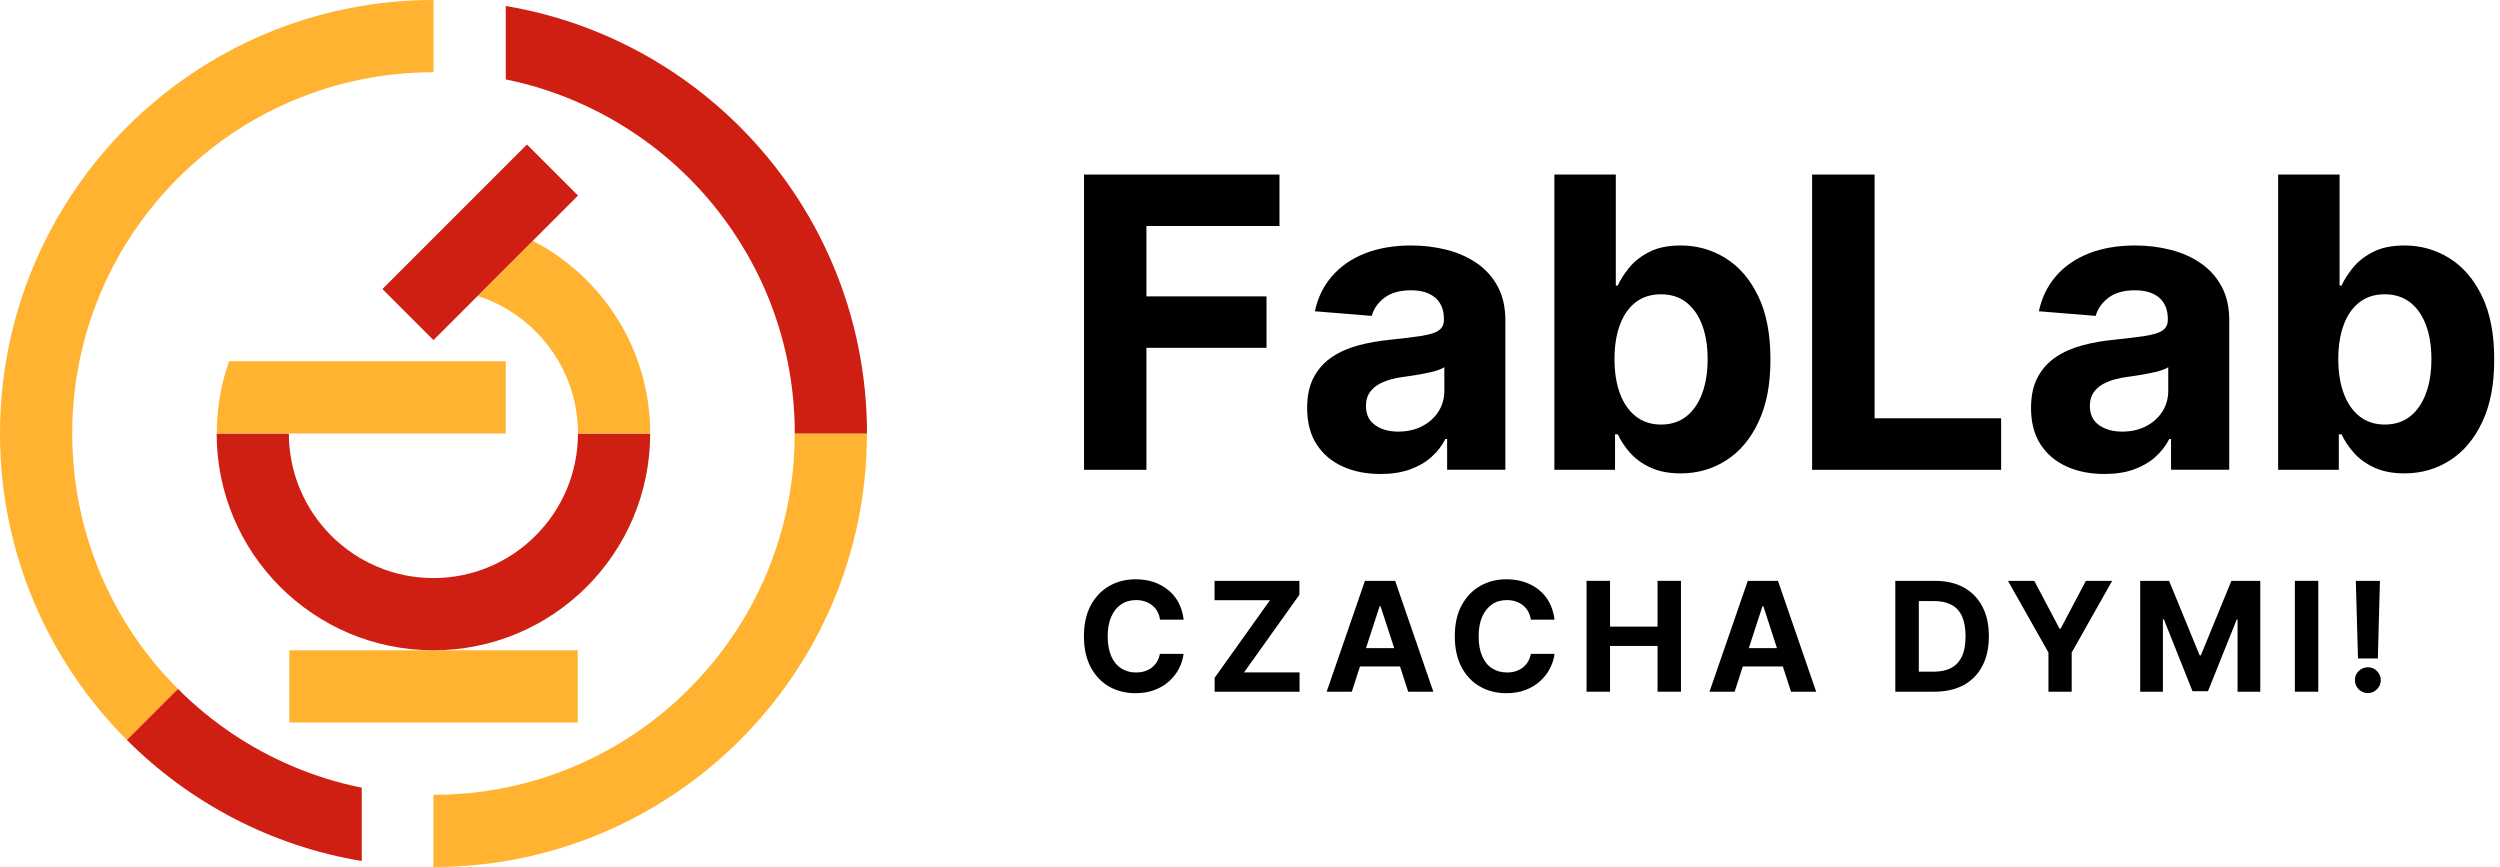 <svg width="173" height="60" viewBox="0 0 173 60" fill="none" xmlns="http://www.w3.org/2000/svg">
<g id="Warstwa 1">
<g id="Group">
<path id="Vector" d="M75.016 32.511V12.079H88.54V15.638H79.333V20.51H87.643V24.069H79.333V32.511H75.016Z" fill="black"/>
<path id="Vector_2" d="M95.541 32.8C94.566 32.8 93.693 32.632 92.928 32.288C92.163 31.945 91.561 31.439 91.115 30.759C90.676 30.084 90.453 29.241 90.453 28.23C90.453 27.381 90.61 26.664 90.923 26.086C91.236 25.508 91.663 25.044 92.199 24.689C92.735 24.334 93.35 24.069 94.042 23.888C94.728 23.707 95.451 23.581 96.21 23.509C97.101 23.418 97.818 23.328 98.366 23.244C98.908 23.159 99.305 23.039 99.552 22.87C99.799 22.702 99.919 22.461 99.919 22.13V22.07C99.919 21.437 99.721 20.949 99.323 20.606C98.926 20.263 98.366 20.088 97.643 20.088C96.878 20.088 96.27 20.257 95.818 20.594C95.367 20.931 95.066 21.353 94.921 21.859L90.989 21.54C91.188 20.606 91.579 19.799 92.169 19.119C92.759 18.438 93.512 17.909 94.439 17.541C95.367 17.174 96.445 16.987 97.667 16.987C98.516 16.987 99.335 17.09 100.118 17.288C100.901 17.487 101.593 17.8 102.201 18.216C102.81 18.637 103.291 19.173 103.641 19.823C103.996 20.48 104.171 21.263 104.171 22.172V32.505H100.142V30.379H100.022C99.775 30.861 99.444 31.277 99.034 31.644C98.624 32.005 98.125 32.288 97.547 32.493C96.969 32.698 96.3 32.8 95.541 32.8ZM96.758 29.868C97.384 29.868 97.932 29.741 98.414 29.494C98.889 29.247 99.269 28.904 99.54 28.483C99.811 28.055 99.949 27.573 99.949 27.037V25.412C99.817 25.496 99.636 25.574 99.407 25.646C99.178 25.719 98.92 25.779 98.637 25.833C98.354 25.893 98.064 25.941 97.781 25.984C97.493 26.026 97.234 26.062 97.005 26.098C96.505 26.17 96.071 26.285 95.698 26.447C95.325 26.604 95.036 26.821 94.831 27.092C94.626 27.363 94.524 27.694 94.524 28.097C94.524 28.675 94.734 29.115 95.156 29.416C95.578 29.717 96.114 29.868 96.77 29.868" fill="black"/>
<path id="Vector_3" d="M107.562 32.511V12.079H111.814V19.763H111.946C112.133 19.354 112.404 18.932 112.759 18.499C113.114 18.071 113.578 17.71 114.156 17.421C114.728 17.132 115.451 16.987 116.306 16.987C117.426 16.987 118.456 17.276 119.401 17.86C120.347 18.444 121.099 19.317 121.665 20.486C122.231 21.654 122.514 23.111 122.514 24.869C122.514 26.628 122.243 28.019 121.689 29.193C121.141 30.367 120.395 31.253 119.455 31.855C118.516 32.457 117.462 32.758 116.3 32.758C115.475 32.758 114.776 32.619 114.198 32.348C113.62 32.078 113.151 31.734 112.789 31.319C112.422 30.903 112.145 30.482 111.952 30.054H111.76V32.511H107.569H107.562ZM111.723 24.851C111.723 25.761 111.85 26.556 112.103 27.236C112.356 27.916 112.723 28.44 113.199 28.814C113.681 29.187 114.259 29.38 114.945 29.38C115.632 29.38 116.222 29.187 116.703 28.808C117.179 28.428 117.546 27.892 117.793 27.212C118.046 26.532 118.167 25.743 118.167 24.851C118.167 23.96 118.046 23.189 117.799 22.515C117.552 21.847 117.191 21.317 116.709 20.937C116.228 20.558 115.644 20.365 114.945 20.365C114.247 20.365 113.668 20.546 113.193 20.913C112.717 21.281 112.35 21.799 112.103 22.467C111.85 23.141 111.723 23.93 111.723 24.839" fill="black"/>
<path id="Vector_4" d="M125.398 32.511V12.079H129.722V28.946H138.478V32.511H125.398Z" fill="black"/>
<path id="Vector_5" d="M145.635 32.8C144.66 32.8 143.787 32.632 143.022 32.288C142.257 31.945 141.655 31.439 141.209 30.759C140.77 30.084 140.547 29.241 140.547 28.23C140.547 27.381 140.703 26.664 141.017 26.086C141.33 25.508 141.757 25.044 142.293 24.689C142.835 24.334 143.443 24.069 144.136 23.888C144.822 23.707 145.545 23.581 146.304 23.509C147.195 23.418 147.911 23.328 148.459 23.244C149.001 23.159 149.399 23.039 149.646 22.87C149.893 22.702 150.013 22.461 150.013 22.13V22.07C150.013 21.437 149.814 20.949 149.423 20.606C149.025 20.263 148.465 20.088 147.743 20.088C146.978 20.088 146.37 20.257 145.918 20.594C145.467 20.931 145.166 21.353 145.021 21.859L141.089 21.54C141.288 20.606 141.679 19.799 142.263 19.119C142.847 18.438 143.606 17.909 144.533 17.541C145.461 17.174 146.538 16.987 147.761 16.987C148.61 16.987 149.429 17.09 150.212 17.288C150.994 17.487 151.687 17.8 152.295 18.216C152.903 18.637 153.385 19.173 153.734 19.823C154.09 20.48 154.264 21.263 154.264 22.172V32.505H150.236V30.379H150.115C149.868 30.861 149.537 31.277 149.128 31.644C148.712 32.005 148.218 32.288 147.64 32.493C147.062 32.698 146.394 32.8 145.635 32.8ZM146.852 29.868C147.478 29.868 148.026 29.741 148.508 29.494C148.983 29.247 149.363 28.904 149.634 28.483C149.905 28.055 150.043 27.573 150.043 27.037V25.412C149.911 25.496 149.73 25.574 149.501 25.646C149.272 25.719 149.013 25.779 148.73 25.833C148.447 25.893 148.158 25.941 147.875 25.984C147.586 26.026 147.327 26.062 147.098 26.098C146.599 26.17 146.165 26.285 145.792 26.447C145.418 26.604 145.129 26.821 144.925 27.092C144.72 27.363 144.618 27.694 144.618 28.097C144.618 28.675 144.828 29.115 145.25 29.416C145.671 29.717 146.207 29.868 146.864 29.868" fill="black"/>
<path id="Vector_6" d="M157.648 32.511V12.079H161.9V19.763H162.032C162.219 19.354 162.49 18.932 162.845 18.499C163.2 18.071 163.664 17.71 164.242 17.421C164.814 17.132 165.537 16.987 166.392 16.987C167.512 16.987 168.542 17.276 169.487 17.86C170.432 18.444 171.185 19.317 171.751 20.486C172.317 21.654 172.6 23.111 172.6 24.869C172.6 26.628 172.329 28.019 171.775 29.193C171.227 30.367 170.481 31.253 169.541 31.855C168.602 32.457 167.548 32.758 166.386 32.758C165.561 32.758 164.862 32.619 164.284 32.348C163.706 32.078 163.237 31.734 162.875 31.319C162.508 30.903 162.231 30.482 162.038 30.054H161.846V32.511H157.654H157.648ZM161.809 24.851C161.809 25.761 161.936 26.556 162.189 27.236C162.442 27.916 162.809 28.44 163.285 28.814C163.766 29.187 164.345 29.38 165.031 29.38C165.717 29.38 166.308 29.187 166.789 28.808C167.265 28.428 167.632 27.892 167.879 27.212C168.132 26.532 168.253 25.743 168.253 24.851C168.253 23.96 168.132 23.189 167.885 22.515C167.638 21.847 167.277 21.317 166.795 20.937C166.314 20.558 165.73 20.365 165.031 20.365C164.333 20.365 163.754 20.546 163.279 20.913C162.803 21.281 162.436 21.799 162.189 22.467C161.936 23.141 161.809 23.93 161.809 24.839" fill="black"/>
<path id="Vector_7" d="M77.585 41.821C77.88 41.622 78.223 41.526 78.621 41.526C78.838 41.526 79.042 41.556 79.235 41.622C79.428 41.688 79.59 41.772 79.735 41.893C79.879 42.007 80 42.152 80.09 42.314C80.18 42.483 80.247 42.67 80.271 42.88H81.909C81.855 42.435 81.734 42.043 81.553 41.694C81.367 41.351 81.126 41.056 80.831 40.821C80.536 40.586 80.198 40.399 79.819 40.273C79.44 40.147 79.024 40.086 78.579 40.086C77.904 40.086 77.296 40.243 76.76 40.55C76.218 40.857 75.797 41.309 75.478 41.893C75.164 42.483 75.008 43.194 75.008 44.031C75.008 44.867 75.164 45.572 75.472 46.162C75.785 46.752 76.206 47.198 76.742 47.505C77.278 47.812 77.892 47.969 78.573 47.969C79.066 47.969 79.506 47.896 79.897 47.746C80.289 47.595 80.626 47.397 80.909 47.138C81.192 46.879 81.421 46.59 81.584 46.264C81.752 45.939 81.861 45.602 81.903 45.247H80.265C80.229 45.446 80.162 45.626 80.066 45.789C79.97 45.951 79.849 46.084 79.705 46.198C79.56 46.307 79.392 46.391 79.211 46.451C79.024 46.511 78.826 46.535 78.609 46.535C78.223 46.535 77.88 46.439 77.585 46.252C77.29 46.06 77.061 45.783 76.899 45.41C76.736 45.036 76.652 44.578 76.652 44.031C76.652 43.483 76.736 43.043 76.899 42.676C77.061 42.302 77.29 42.019 77.585 41.821Z" fill="black"/>
<path id="Vector_8" d="M89.918 41.158V40.195H84.047V41.532H87.883L84.053 46.903V47.866H89.93V46.529H86.088L89.918 41.158Z" fill="black"/>
<path id="Vector_9" d="M94.454 40.195L91.805 47.866H93.545L94.111 46.12H96.881L97.447 47.866H99.187L96.544 40.195H94.454ZM94.526 44.849L95.472 41.947H95.532L96.478 44.849H94.532H94.526Z" fill="black"/>
<path id="Vector_10" d="M103.243 41.821C103.538 41.622 103.881 41.526 104.279 41.526C104.502 41.526 104.7 41.556 104.893 41.622C105.086 41.688 105.248 41.772 105.393 41.893C105.537 42.007 105.658 42.152 105.748 42.314C105.838 42.483 105.905 42.67 105.935 42.88H107.573C107.519 42.435 107.398 42.043 107.217 41.694C107.031 41.351 106.79 41.056 106.495 40.821C106.2 40.58 105.863 40.399 105.483 40.273C105.104 40.147 104.688 40.086 104.243 40.086C103.568 40.086 102.96 40.243 102.424 40.55C101.882 40.857 101.461 41.309 101.142 41.893C100.828 42.483 100.672 43.194 100.672 44.031C100.672 44.867 100.828 45.572 101.136 46.162C101.449 46.752 101.87 47.198 102.406 47.505C102.942 47.812 103.556 47.969 104.237 47.969C104.73 47.969 105.17 47.896 105.561 47.746C105.953 47.595 106.29 47.397 106.573 47.138C106.856 46.879 107.085 46.59 107.254 46.264C107.422 45.939 107.531 45.602 107.573 45.247H105.935C105.899 45.446 105.832 45.626 105.736 45.789C105.64 45.951 105.519 46.084 105.375 46.198C105.23 46.307 105.062 46.391 104.881 46.451C104.694 46.511 104.496 46.535 104.279 46.535C103.893 46.535 103.55 46.439 103.255 46.252C102.96 46.066 102.731 45.783 102.569 45.41C102.406 45.036 102.322 44.578 102.322 44.031C102.322 43.483 102.406 43.043 102.569 42.676C102.731 42.302 102.96 42.019 103.255 41.821" fill="black"/>
<path id="Vector_11" d="M114.703 43.362H111.415V40.195H109.789V47.866H111.415V44.699H114.703V47.866H116.323V40.195H114.703V43.362Z" fill="black"/>
<path id="Vector_12" d="M120.946 40.195L118.297 47.866H120.037L120.603 46.12H123.373L123.939 47.866H125.679L123.036 40.195H120.946ZM121.019 44.849L121.964 41.947H122.024L122.964 44.849H121.019Z" fill="black"/>
<path id="Vector_13" d="M135.889 40.652C135.335 40.345 134.667 40.195 133.896 40.195H131.156V47.866H133.872C134.649 47.866 135.323 47.71 135.883 47.409C136.443 47.102 136.877 46.662 137.178 46.084C137.479 45.512 137.63 44.825 137.63 44.025C137.63 43.224 137.479 42.543 137.178 41.971C136.877 41.399 136.449 40.959 135.889 40.652ZM135.763 45.422C135.594 45.783 135.347 46.048 135.022 46.222C134.691 46.391 134.294 46.481 133.812 46.481H132.782V41.592H133.818C134.3 41.592 134.697 41.676 135.028 41.845C135.353 42.013 135.6 42.278 135.769 42.639C135.931 43.001 136.016 43.465 136.016 44.031C136.016 44.597 135.931 45.066 135.769 45.428" fill="black"/>
<path id="Vector_14" d="M142.596 43.501H142.518L140.772 40.195H138.953L141.753 45.157V47.866H143.361V45.157L146.161 40.195H144.343L142.596 43.501Z" fill="black"/>
<path id="Vector_15" d="M152.299 45.349H152.214L150.101 40.195H148.102V47.866H149.673V42.856H149.739L151.721 47.83H152.792L154.78 42.874H154.84V47.866H156.411V40.195H154.412L152.299 45.349Z" fill="black"/>
<path id="Vector_16" d="M160.425 40.195H158.805V47.866H160.425V40.195Z" fill="black"/>
<path id="Vector_17" d="M164.547 45.566L164.691 40.195H163.023L163.174 45.566H164.547Z" fill="black"/>
<path id="Vector_18" d="M164.485 46.433C164.304 46.258 164.099 46.174 163.858 46.174C163.618 46.174 163.401 46.264 163.22 46.433C163.046 46.608 162.955 46.819 162.961 47.065C162.961 47.312 163.046 47.523 163.22 47.698C163.401 47.872 163.612 47.963 163.858 47.963C164.021 47.963 164.166 47.92 164.298 47.842C164.431 47.758 164.545 47.65 164.623 47.517C164.708 47.379 164.75 47.228 164.75 47.065C164.75 46.819 164.653 46.608 164.479 46.433" fill="black"/>
<path id="Vector_19" d="M39.979 45H20.023V49.998H39.979V45Z" fill="#FFB331"/>
<path id="Vector_20" d="M54.994 30C54.994 33.378 54.332 36.648 53.031 39.731C51.773 42.706 49.966 45.379 47.672 47.68C45.372 49.98 42.698 51.78 39.723 53.039C36.646 54.34 33.37 55.002 29.992 55.002V60C38.278 60 45.775 56.64 51.207 51.214C56.638 45.783 59.992 38.286 59.992 30H54.994Z" fill="#FFB331"/>
<path id="Vector_21" d="M8.786 8.786C3.36 14.217 0 21.714 0 30C0 38.286 3.36 45.783 8.786 51.214L12.32 47.68C10.02 45.379 8.22 42.706 6.961 39.731C5.66 36.654 4.998 33.378 4.998 30C4.998 26.622 5.66 23.352 6.961 20.269C8.22 17.294 10.026 14.621 12.32 12.32C14.621 10.026 17.294 8.22 20.269 6.961C23.346 5.66 26.622 4.998 30 4.998V0C21.714 0 14.217 3.36 8.786 8.786Z" fill="#FFB331"/>
<path id="Vector_22" d="M51.21 8.786C46.899 4.474 41.281 1.469 35 0.415V5.498C36.62 5.823 38.197 6.317 39.727 6.961C39.817 6.997 39.908 7.039 39.998 7.081C42.864 8.334 45.448 10.098 47.676 12.32C49.904 14.542 51.776 17.294 53.035 20.269C54.336 23.346 54.998 26.622 54.998 30H59.996C59.996 21.714 56.636 14.217 51.21 8.786Z" fill="#CF1F13"/>
<path id="Vector_23" d="M20.265 53.033C17.29 51.774 14.616 49.974 12.316 47.674L8.781 51.208C13.105 55.532 18.735 58.537 25.034 59.584V54.508C23.402 54.183 21.812 53.689 20.265 53.033Z" fill="#CF1F13"/>
<path id="Vector_24" d="M39.994 30C39.994 35.516 35.508 40.002 29.992 40.002C24.476 40.002 19.99 35.516 19.99 30H14.992C14.992 38.286 21.706 45 29.992 45C38.278 45 44.992 38.286 44.992 30H39.994Z" fill="#CF1F13"/>
<path id="Vector_25" d="M36.872 16.662L33.055 20.48C37.077 21.774 39.998 25.55 39.998 30H44.996C44.996 24.195 41.696 19.155 36.866 16.662" fill="#FFB331"/>
<path id="Vector_26" d="M36.463 9.999L26.461 20.001L29.995 23.535L39.997 13.533L36.463 9.999Z" fill="#CF1F13"/>
<path id="Vector_27" d="M15.855 24.996C15.301 26.562 15 28.242 15 29.994H34.998V24.996H15.855Z" fill="#FFB331"/>
</g>
</g>
</svg>
